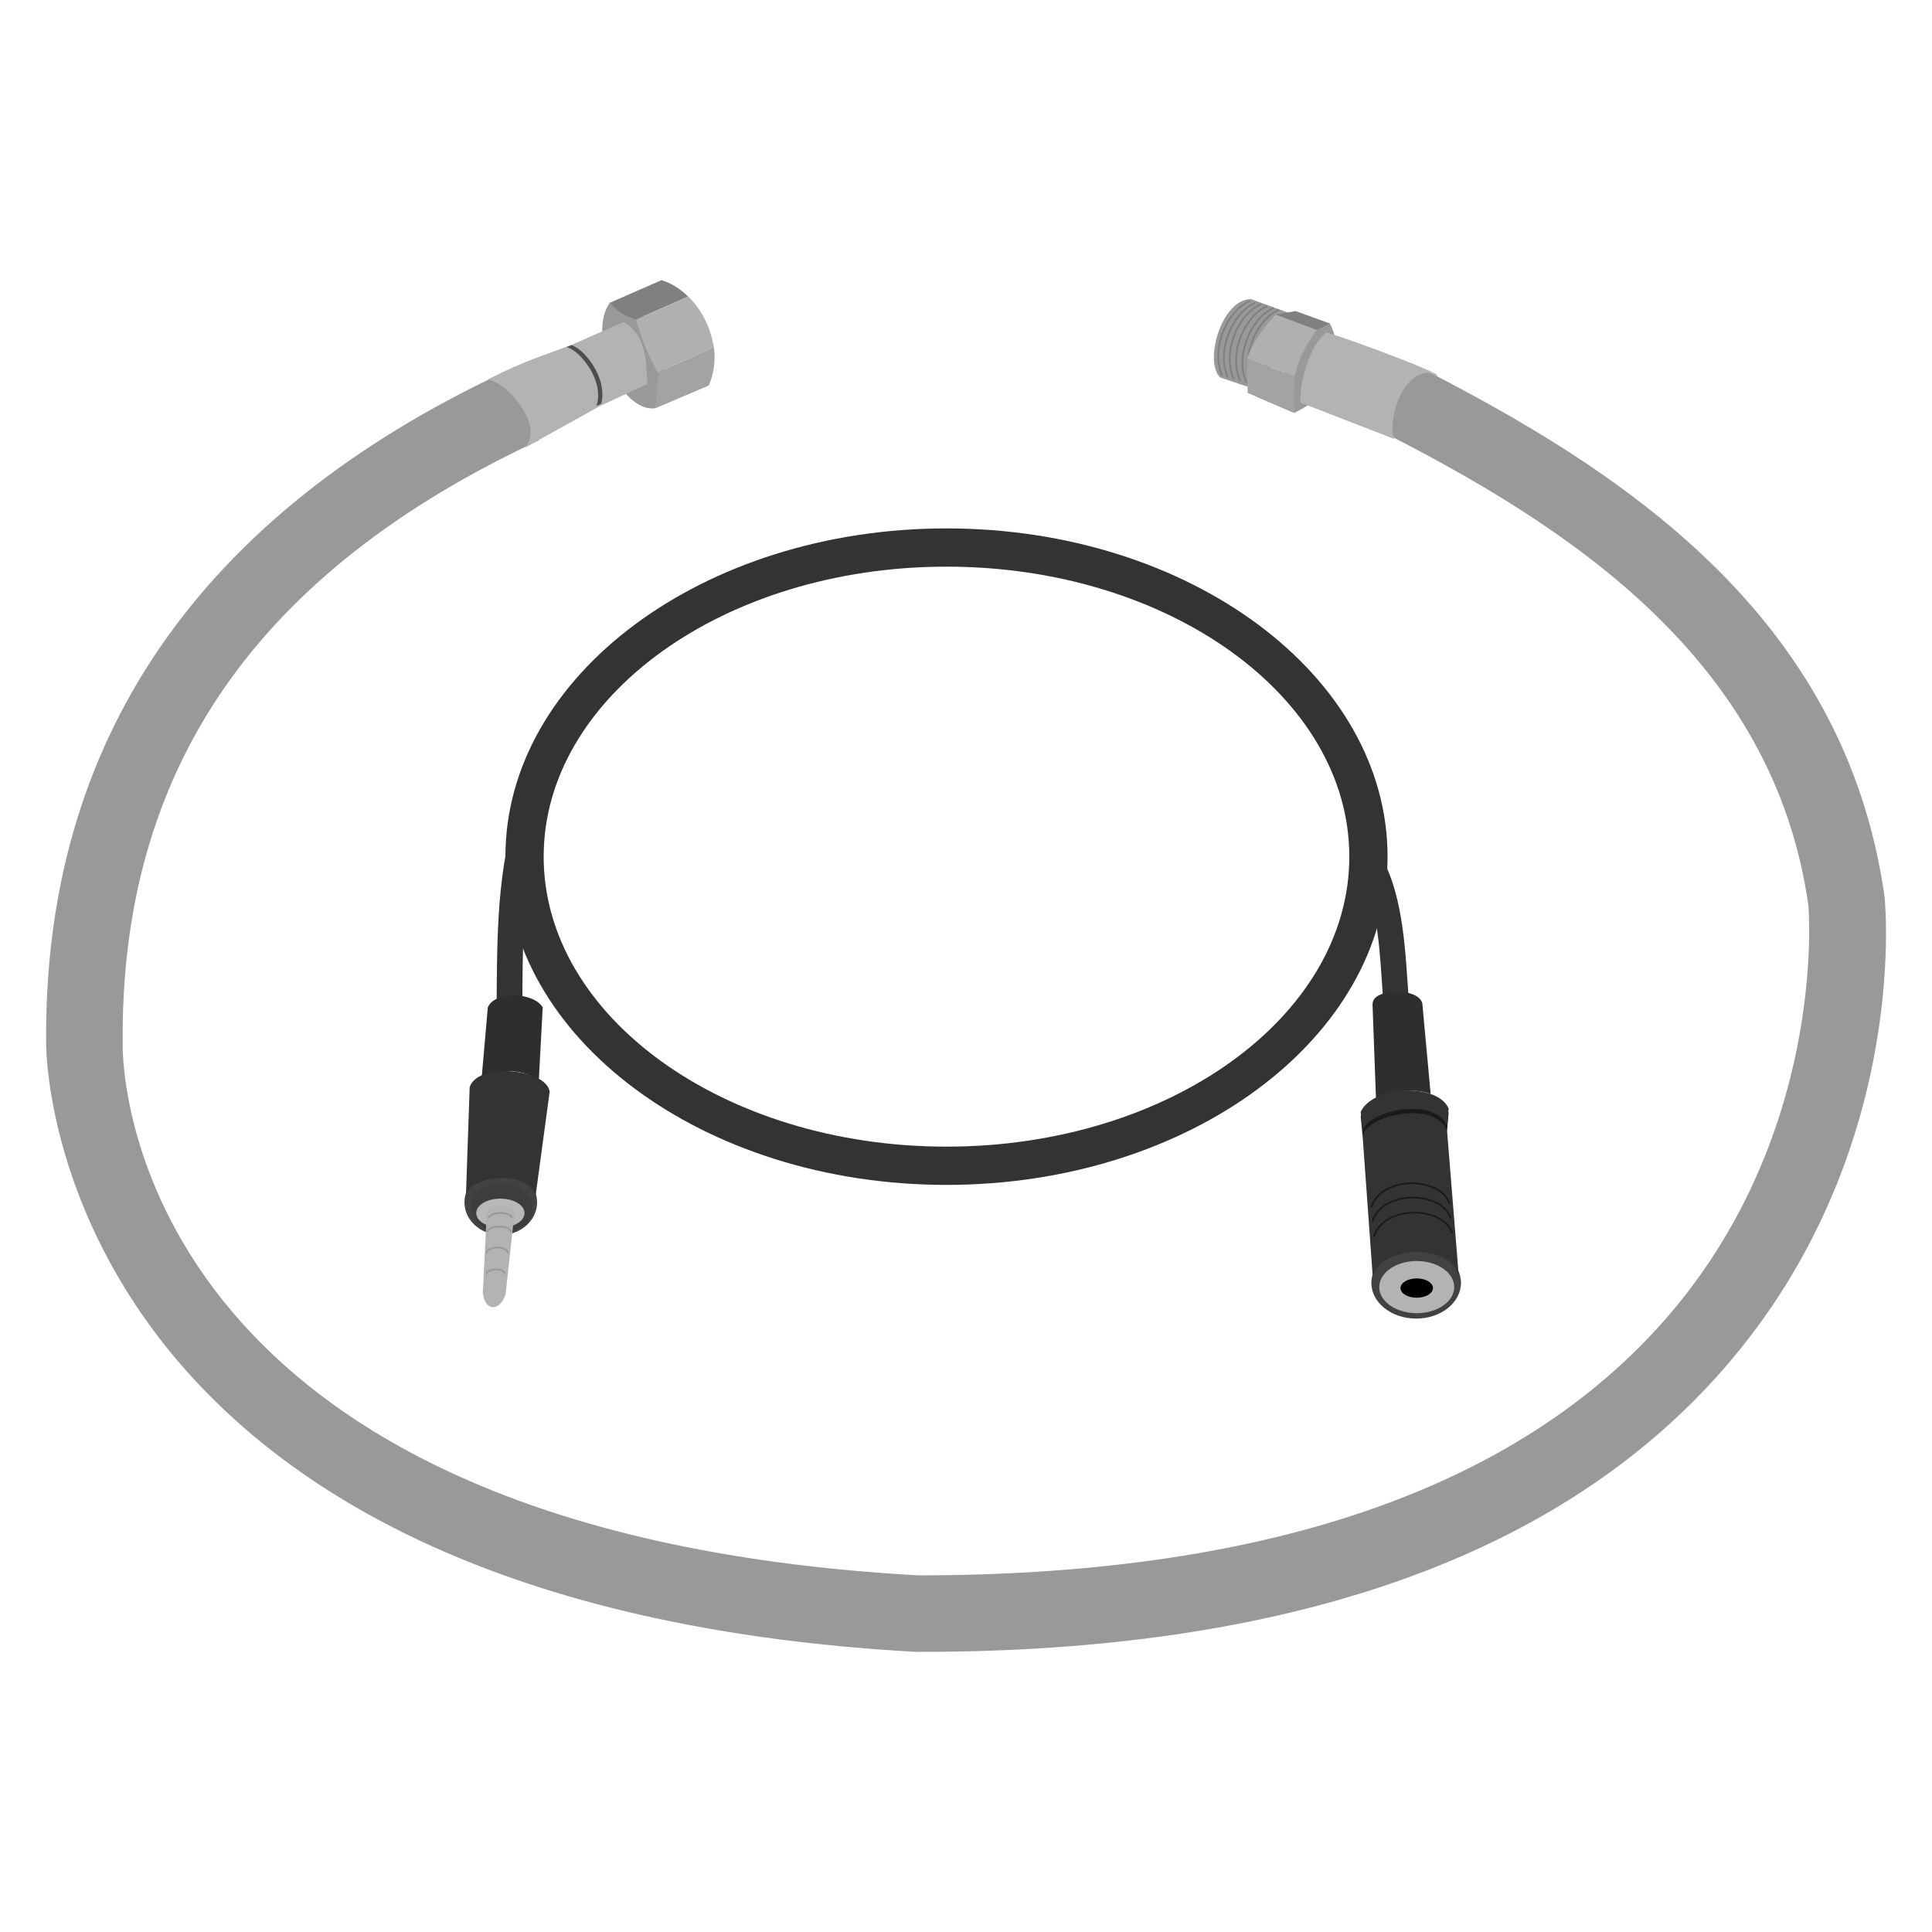 <?xml version="1.0" encoding="UTF-8"?><svg id="a" xmlns="http://www.w3.org/2000/svg" viewBox="0 0 100 100"><path d="M48.99,61.33c-12.59,0-22.83-7.62-22.83-16.99s10.24-16.99,22.83-16.99,22.83,7.62,22.83,16.99-10.24,16.99-22.83,16.99Zm0-32c-11.5,0-20.85,6.73-20.85,15.01s9.35,15.01,20.85,15.01,20.85-6.73,20.85-15.01-9.35-15.01-20.85-15.01Z" fill="#333"/><path d="M27.03,52.21l-1.32-.02v-.99c.03-3.26,.06-6.96,1.39-10.32l1.23,.48c-1.24,3.13-1.26,6.54-1.29,9.84v1Z" fill="#333"/><path d="M71.58,51.58l-.05-.72c-.15-2.26-.33-4.83-1.53-6.4l1.05-.8c1.44,1.89,1.64,4.79,1.8,7.11l.05,.71-1.32,.1Z" fill="#333"/><ellipse cx="73.3" cy="66.4" rx="2.32" ry="1.85" fill="#424242"/><path d="M71.05,51.94c0-.78,2.38-.85,2.57,0l.43,4.68c-.9-.31-1.85-.15-2.83,.24l-.18-4.92Z" fill="#2e2e2e"/><path d="M70.53,58.82l.52,7.23c.46-1.64,4.32-1.74,4.47,.18l-.62-7.7c-.22-1.95-4.58-1.42-4.37,.29Z" fill="#333"/><path d="M70.43,57.77l.1,1.05c.11-1.08,3.75-1.92,4.37-.29l.08-.94c-.59-1.33-3.93-1.18-4.55,.18Z" fill="#1a1a1a"/><path d="M70.43,57.55l.1,1.05c.11-1.08,3.75-1.92,4.37-.29l.08-.94c-.59-1.33-3.93-1.18-4.55,.18Z" fill="#333"/><ellipse cx="73.33" cy="66.62" rx="1.94" ry="1.35" fill="#b3b3b3"/><ellipse cx="73.33" cy="66.67" rx=".84" ry=".5"/><path d="M70.98,62.49c.52-1.66,3.6-1.6,4.06-.17" fill="none" stroke="#1a1a1a" stroke-miterlimit="10" stroke-width=".09"/><path d="M71.03,63.23c.52-1.66,3.6-1.6,4.06-.17" fill="none" stroke="#1a1a1a" stroke-miterlimit="10" stroke-width=".09"/><path d="M71.11,64.01c.52-1.66,3.6-1.6,4.06-.17" fill="none" stroke="#1a1a1a" stroke-miterlimit="10" stroke-width=".09"/><ellipse cx="25.92" cy="62.23" rx="1.88" ry="1.69" fill="#424242"/><ellipse cx="25.97" cy="62.51" rx="1.61" ry="1.25" fill="#3d3d3d"/><path d="M25.25,52.14c.37-.87,2.39-.78,2.84,0l-.2,3.76c-.88-.57-1.87-.59-2.96-.11l.32-3.65Z" fill="#2e2e2e"/><path d="M24.31,56.27c.42-1.31,3.99-.95,4.14,.24l-.73,5.4c-.36-1.33-3.2-1.13-3.6-.09l.19-5.55Z" fill="#333"/><ellipse cx="25.9" cy="62.79" rx="1.25" ry=".75" fill="#b8b8b8"/><path d="M25.2,62.72l-.21,4.19c.1,.98,.88,.99,1.18,.08l.46-4.22c-.26-.46-1.25-.49-1.43-.05Z" fill="#b3b3b3"/><path d="M25.28,63.06c.06-.34,1.12-.39,1.23,0" fill="none" stroke="#999" stroke-miterlimit="10" stroke-width=".09"/><path d="M25.22,63.76c.06-.34,1.12-.39,1.23,0" fill="none" stroke="#999" stroke-miterlimit="10" stroke-width=".09"/><path d="M25.17,64.86c.06-.36,1.03-.41,1.13,0" fill="none" stroke="#999" stroke-miterlimit="10" stroke-width=".09"/><path d="M25.18,65.95c.05-.31,.89-.35,.97,0" fill="none" stroke="#999" stroke-miterlimit="10" stroke-width=".09"/><path d="M47.64,85.5h-.23C2.37,83,2.39,54.35,2.39,54.06c-.17-15.65,7.85-27.4,23.81-34.85l1.68,3.59C13.24,29.63,6.2,39.86,6.35,54.07c-.01,1.07,.2,25.19,41.18,27.47,17.57,0,30.5-4.28,38.28-12.82,8.84-9.71,7.8-21.75,7.79-21.87-1.8-12.67-12.26-19.55-22.25-24.6l1.71-3.45c10.9,5.51,22.41,13.02,24.48,27.58,.07,.64,1.27,13.91-8.75,24.95-8.52,9.4-22.37,14.17-41.14,14.17Z" fill="#999"/><path d="M65.29,20.26l-2.13-.72c-.86-.8,.06-4.06,1.59-4.06l2.08,.76-1.54,4.02Z" fill="#999"/><path d="M66.98,21.38c-.94-2.13-.63-3.79,1.87-4.62,.94,2.05,.25,3.57-1.87,4.62Z" fill="#999"/><path d="M31.57,15.66c3.13,.74,3.36,2.81,2.34,5.47-1.79,.24-3.55-3.81-2.34-5.47Z" fill="#999"/><path d="M31.57,15.66c.32,.41,.76,.71,1.35,.88l2.7-1.19c-.39-.38-.84-.68-1.38-.85l-2.67,1.17Z" fill="gray"/><path d="M32.92,16.54c.24,.89,.62,1.81,1.12,2.74l2.91-1.31c-.17-.99-.58-1.88-1.32-2.62l-2.7,1.19Z" fill="#b0b0b0"/><path d="M34.07,19.27l-.15,1.86,2.76-1.17c.29-.66,.36-1.32,.27-1.99l-2.88,1.3Z" fill="#a3a3a3"/><g><path d="M64.68,15.59c-1.08,.42-2.07,2.4-1.41,3.87" fill="none" stroke="gray" stroke-miterlimit="10" stroke-width=".09"/><path d="M64.97,15.68c-1.08,.42-2.07,2.4-1.41,3.87" fill="none" stroke="gray" stroke-miterlimit="10" stroke-width=".09"/><path d="M65.27,15.75c-1.08,.42-2.07,2.4-1.41,3.87" fill="none" stroke="gray" stroke-miterlimit="10" stroke-width=".09"/><path d="M65.6,15.84c-1.08,.42-2.07,2.4-1.41,3.87" fill="none" stroke="gray" stroke-miterlimit="10" stroke-width=".09"/><path d="M65.93,15.94c-1.08,.42-2.07,2.4-1.41,3.87" fill="none" stroke="gray" stroke-miterlimit="10" stroke-width=".09"/><path d="M66.21,16.03c-1.08,.42-2.07,2.4-1.41,3.87" fill="none" stroke="gray" stroke-miterlimit="10" stroke-width=".09"/></g><path d="M29.56,17.86c-1.33,.51-2.38,.79-4.3,1.78,1.15,.23,2.92,2.52,1.9,3.54l3.94-2.19c1.07-1.74,.94-2.95-1.53-3.14Z" fill="#b3b3b3"/><path d="M29.34,17.96l2.72-1.08c1.11,.61,1.16,1.73,1.23,3.05l-2.42,1.08c.44-1.28-.84-2.87-1.53-3.04Z" fill="#4d4d4d"/><path d="M29.56,17.86l2.72-1.19c1.11,.65,1.16,1.81,1.23,3.2l-2.42,1.13c.44-1.35-.84-2.96-1.53-3.14Z" fill="#b3b3b3"/><path d="M67.32,20.84l4.84,1.88c-.37-.91,.45-3.86,2.17-3.37-1.48-.7-4.99-1.96-5.67-2.14-.83,.57-1.43,2.63-1.34,3.63Z" fill="#b3b3b3"/><path d="M64.54,18.57c.31-.83,.82-1.58,1.49-2.29l2.11,.8c-.54,.76-.95,1.55-1.13,2.38l-2.47-.89Z" fill="#b0b0b0"/><polygon points="64.54 18.57 64.58 20.34 66.98 21.38 67 19.46 64.54 18.57" fill="#a3a3a3"/><polygon points="66.02 16.28 67.06 16.1 68.85 16.75 68.13 17.08 66.02 16.28" fill="gray"/><path d="M74.34,19.36s.06,.14,.06,.14l-.37-.19c.1-.02,.28,.03,.31,.05Z" fill="#b3b3b3"/></svg>